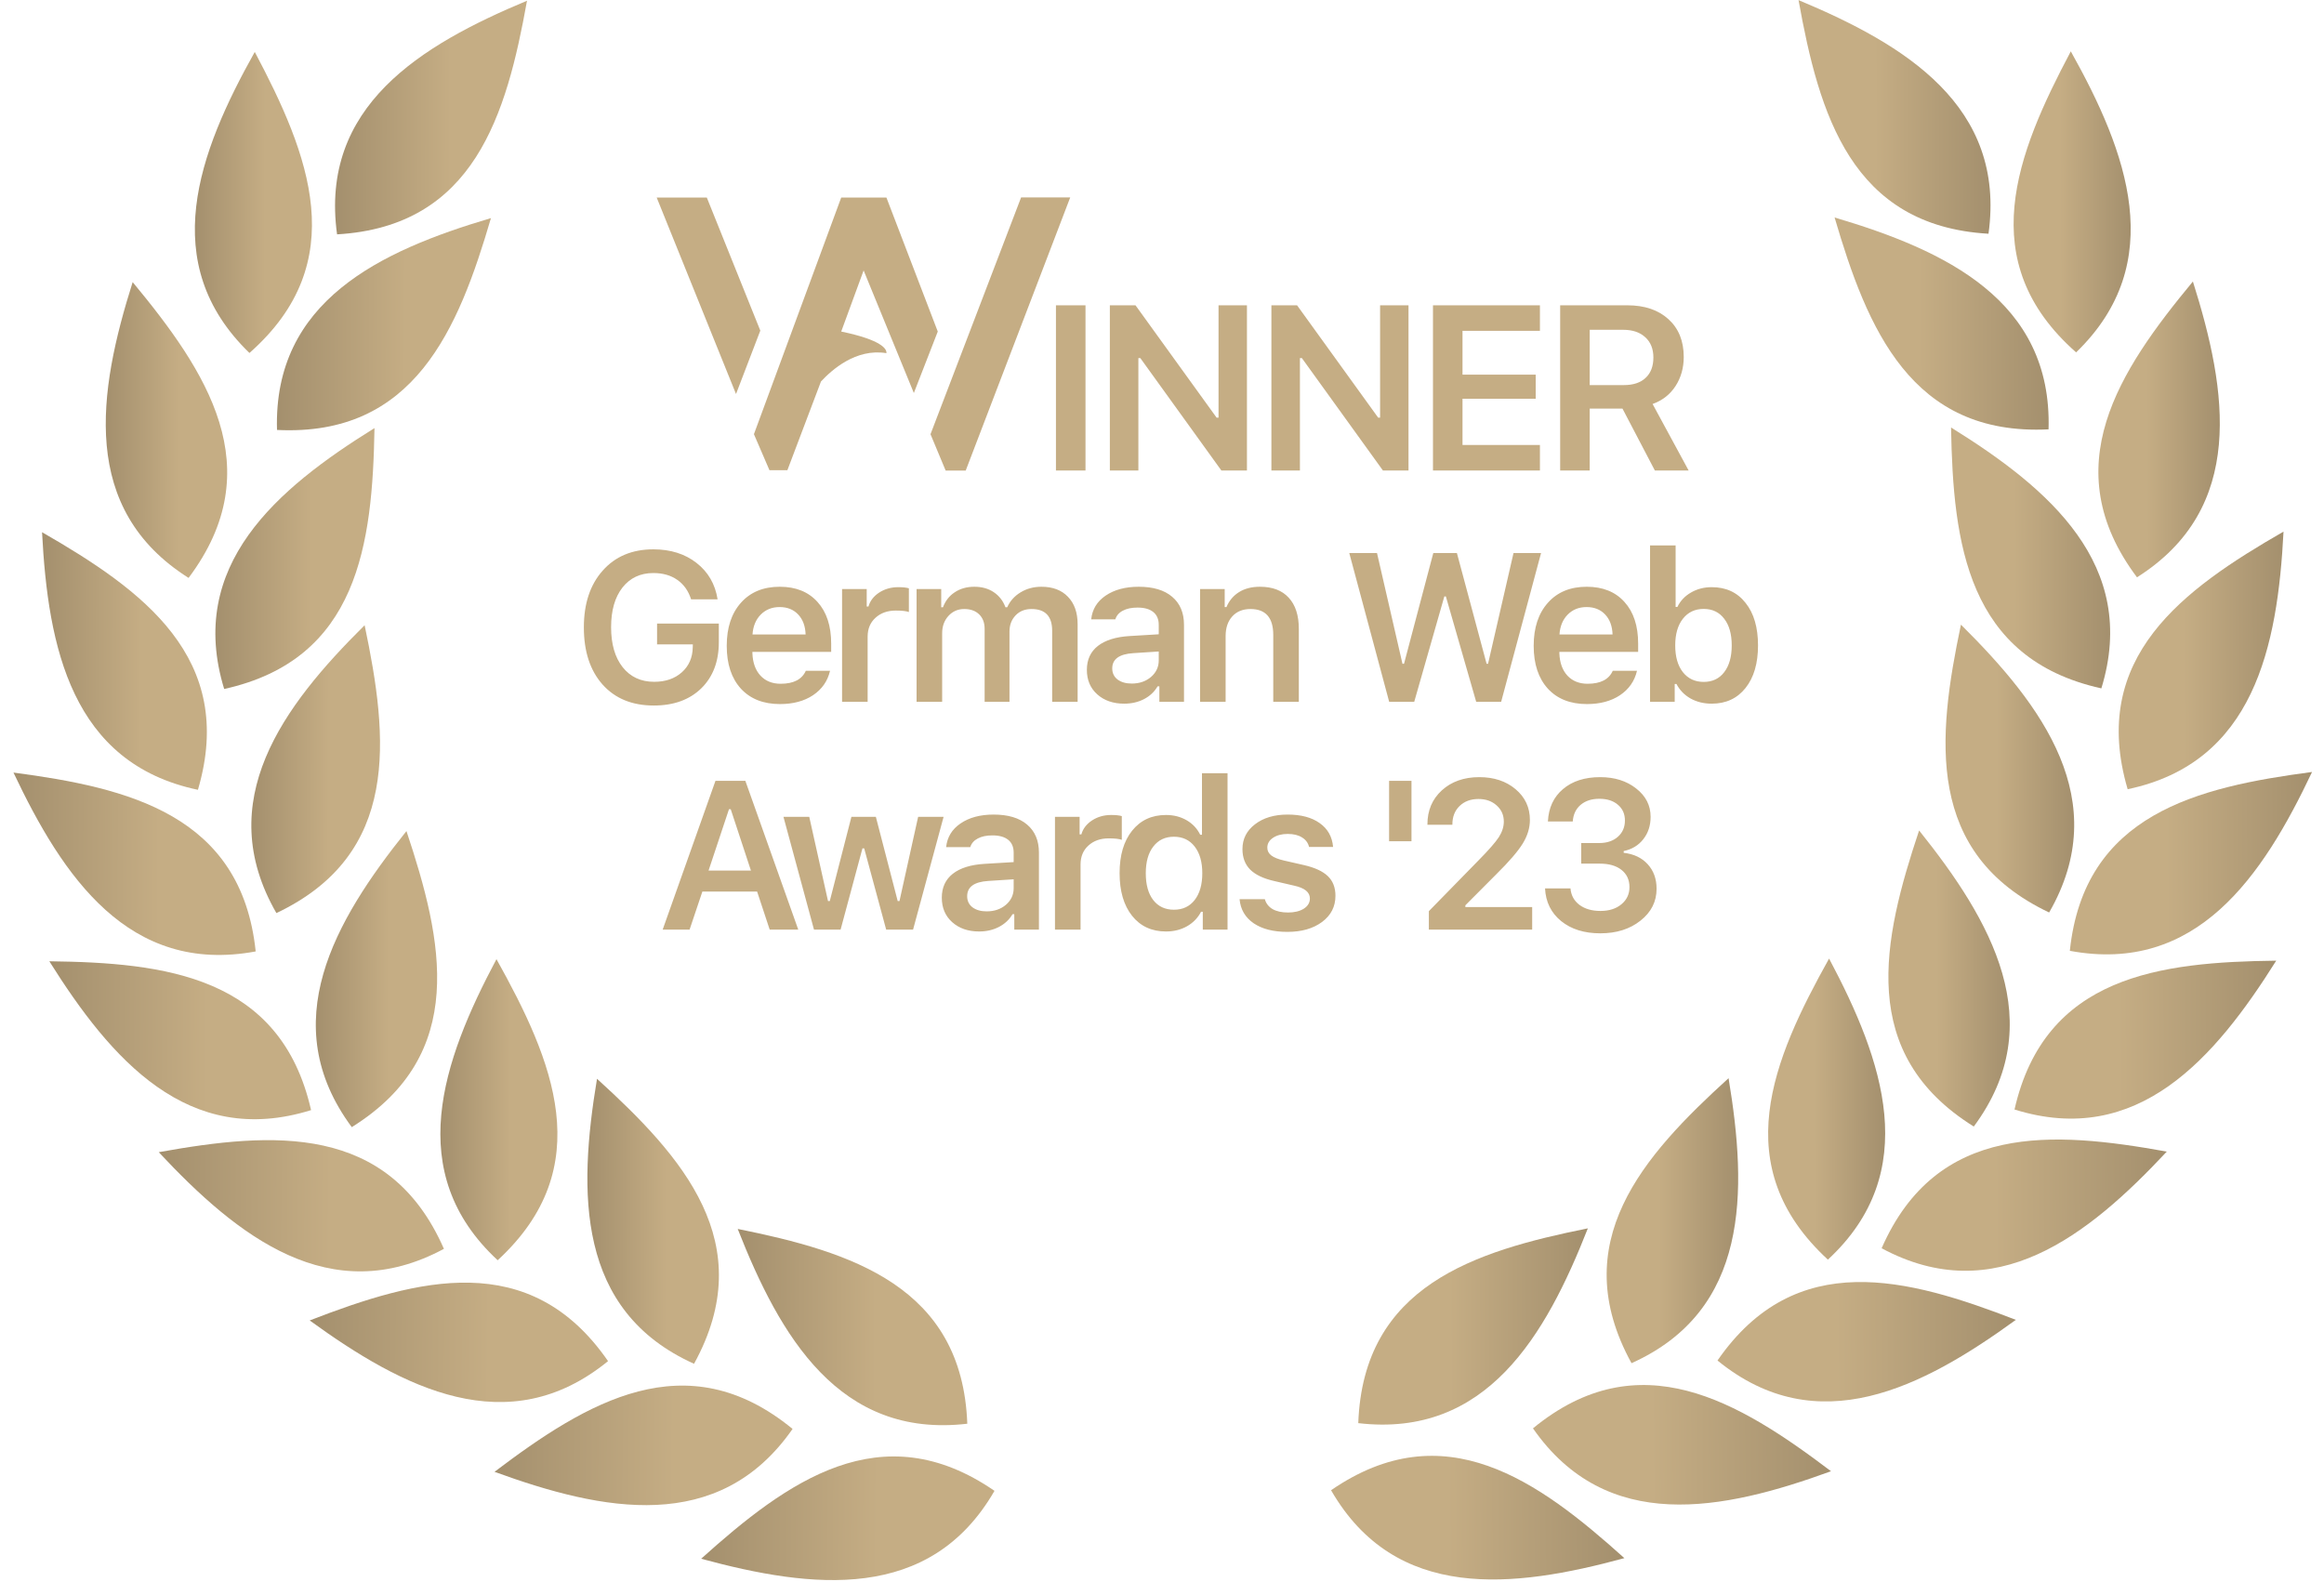 <svg width="134" height="92" viewBox="0 0 134 92" fill="none" xmlns="http://www.w3.org/2000/svg">
<g clip-path="url(#clip0_775_222)">
<path fill-rule="evenodd" clip-rule="evenodd" d="M76.748 85.936C83.277 81.44 88.698 85.388 93.661 89.852C87.253 91.594 80.467 92.383 76.748 85.936Z" fill="url(#paint0_linear_775_222)"/>
<path fill-rule="evenodd" clip-rule="evenodd" d="M78.317 82.067C78.607 74.144 85.01 72.151 91.554 70.834C89.126 77.014 85.709 82.93 78.317 82.067Z" fill="url(#paint1_linear_775_222)"/>
<path fill-rule="evenodd" clip-rule="evenodd" d="M88.39 82.367C94.516 77.335 100.251 80.811 105.575 84.84C99.337 87.116 92.641 88.476 88.39 82.367Z" fill="url(#paint2_linear_775_222)"/>
<path fill-rule="evenodd" clip-rule="evenodd" d="M94.072 78.61C90.255 71.662 94.727 66.665 99.668 62.175C100.756 68.725 100.86 75.557 94.072 78.61Z" fill="url(#paint3_linear_775_222)"/>
<path fill-rule="evenodd" clip-rule="evenodd" d="M99.03 78.455C103.537 71.934 110.006 73.699 116.232 76.111C110.86 80.013 104.796 83.162 99.03 78.456V78.455Z" fill="url(#paint4_linear_775_222)"/>
<path fill-rule="evenodd" clip-rule="evenodd" d="M105.395 72.638C99.563 67.268 102.211 61.107 105.463 55.277C108.582 61.139 110.856 67.582 105.395 72.638Z" fill="url(#paint5_linear_775_222)"/>
<path fill-rule="evenodd" clip-rule="evenodd" d="M108.493 71.982C111.677 64.722 118.364 65.225 124.935 66.408C120.403 71.261 115.049 75.505 108.493 71.982Z" fill="url(#paint6_linear_775_222)"/>
<path fill-rule="evenodd" clip-rule="evenodd" d="M113.807 64.963C107.08 60.768 108.539 54.223 110.654 47.89C114.806 53.074 118.236 58.981 113.807 64.963Z" fill="url(#paint7_linear_775_222)"/>
<path fill-rule="evenodd" clip-rule="evenodd" d="M116.155 63.981C117.909 56.251 124.57 55.48 131.245 55.398C127.713 61.021 123.258 66.201 116.155 63.981Z" fill="url(#paint8_linear_775_222)"/>
<path fill-rule="evenodd" clip-rule="evenodd" d="M118.152 52.62C110.99 49.223 111.69 42.554 113.066 36.022C117.783 40.694 121.867 46.171 118.152 52.62Z" fill="url(#paint9_linear_775_222)"/>
<path fill-rule="evenodd" clip-rule="evenodd" d="M119.345 54.831C120.169 46.947 126.692 45.39 133.311 44.517C130.472 50.52 126.663 56.192 119.345 54.831Z" fill="url(#paint10_linear_775_222)"/>
<path fill-rule="evenodd" clip-rule="evenodd" d="M121.163 39.696C113.423 37.985 112.615 31.328 112.496 24.652C118.139 28.153 123.343 32.579 121.163 39.696Z" fill="url(#paint11_linear_775_222)"/>
<path fill-rule="evenodd" clip-rule="evenodd" d="M122.679 45.511C120.439 37.906 125.878 33.984 131.666 30.656C131.325 37.288 129.963 43.983 122.679 45.511Z" fill="url(#paint12_linear_775_222)"/>
<path fill-rule="evenodd" clip-rule="evenodd" d="M118.118 24.759C110.2 25.155 107.661 18.949 105.782 12.542C112.149 14.427 118.339 17.319 118.118 24.759Z" fill="url(#paint13_linear_775_222)"/>
<path fill-rule="evenodd" clip-rule="evenodd" d="M123.217 33.292C118.459 26.951 122.183 21.375 126.441 16.233C128.442 22.565 129.507 29.313 123.217 33.292Z" fill="url(#paint14_linear_775_222)"/>
<path fill-rule="evenodd" clip-rule="evenodd" d="M114.655 13.479C106.741 13.022 104.884 6.579 103.703 0.007C109.831 2.565 115.674 6.106 114.655 13.479Z" fill="url(#paint15_linear_775_222)"/>
<path fill-rule="evenodd" clip-rule="evenodd" d="M119.707 20.32C113.761 15.079 116.275 8.861 119.401 2.961C122.645 8.756 125.058 15.147 119.707 20.32Z" fill="url(#paint16_linear_775_222)"/>
<path fill-rule="evenodd" clip-rule="evenodd" d="M57.342 85.971C50.812 81.475 45.392 85.422 40.428 89.887C46.837 91.628 53.622 92.418 57.342 85.971Z" fill="url(#paint17_linear_775_222)"/>
<path fill-rule="evenodd" clip-rule="evenodd" d="M55.773 82.101C55.483 74.179 49.08 72.186 42.536 70.868C44.964 77.048 48.381 82.965 55.773 82.101Z" fill="url(#paint18_linear_775_222)"/>
<path fill-rule="evenodd" clip-rule="evenodd" d="M45.699 82.401C39.572 77.369 33.838 80.845 28.514 84.874C34.752 87.15 41.447 88.51 45.699 82.401Z" fill="url(#paint19_linear_775_222)"/>
<path fill-rule="evenodd" clip-rule="evenodd" d="M40.018 78.644C43.836 71.696 39.363 66.7 34.423 62.209C33.334 68.76 33.23 75.591 40.018 78.644Z" fill="url(#paint20_linear_775_222)"/>
<path fill-rule="evenodd" clip-rule="evenodd" d="M35.059 78.49C30.553 71.969 24.083 73.734 17.857 76.145C23.23 80.048 29.293 83.197 35.059 78.491V78.49Z" fill="url(#paint21_linear_775_222)"/>
<path fill-rule="evenodd" clip-rule="evenodd" d="M28.695 72.673C34.527 67.303 31.879 61.142 28.626 55.311C25.508 61.174 23.233 67.616 28.695 72.673Z" fill="url(#paint22_linear_775_222)"/>
<path fill-rule="evenodd" clip-rule="evenodd" d="M25.596 72.016C22.412 64.757 15.725 65.26 9.154 66.442C13.686 71.296 19.04 75.54 25.596 72.016Z" fill="url(#paint23_linear_775_222)"/>
<path fill-rule="evenodd" clip-rule="evenodd" d="M20.283 64.998C27.009 60.802 25.55 54.258 23.436 47.925C19.284 53.108 15.854 59.016 20.283 64.998Z" fill="url(#paint24_linear_775_222)"/>
<path fill-rule="evenodd" clip-rule="evenodd" d="M17.936 64.016C16.182 56.285 9.52 55.514 2.845 55.433C6.377 61.056 10.832 66.236 17.936 64.016Z" fill="url(#paint25_linear_775_222)"/>
<path fill-rule="evenodd" clip-rule="evenodd" d="M15.937 52.654C23.1 49.258 22.4 42.588 21.024 36.055C16.306 40.728 12.222 46.205 15.937 52.654Z" fill="url(#paint26_linear_775_222)"/>
<path fill-rule="evenodd" clip-rule="evenodd" d="M14.743 54.865C13.92 46.981 7.397 45.425 0.777 44.551C3.617 50.553 7.425 56.226 14.743 54.865Z" fill="url(#paint27_linear_775_222)"/>
<path fill-rule="evenodd" clip-rule="evenodd" d="M12.926 39.731C20.667 38.02 21.475 31.363 21.593 24.687C15.951 28.188 10.746 32.613 12.926 39.731Z" fill="url(#paint28_linear_775_222)"/>
<path fill-rule="evenodd" clip-rule="evenodd" d="M11.412 45.545C13.652 37.941 8.213 34.019 2.425 30.691C2.766 37.322 4.128 44.017 11.412 45.545Z" fill="url(#paint29_linear_775_222)"/>
<path fill-rule="evenodd" clip-rule="evenodd" d="M15.972 24.793C23.89 25.19 26.429 18.983 28.308 12.577C21.941 14.461 15.751 17.354 15.972 24.793Z" fill="url(#paint30_linear_775_222)"/>
<path fill-rule="evenodd" clip-rule="evenodd" d="M10.873 33.326C15.632 26.986 11.908 21.409 7.649 16.268C5.649 22.6 4.583 29.348 10.873 33.326Z" fill="url(#paint31_linear_775_222)"/>
<path fill-rule="evenodd" clip-rule="evenodd" d="M19.435 13.514C27.349 13.056 29.206 6.613 30.387 0.042C24.259 2.599 18.415 6.14 19.435 13.514Z" fill="url(#paint32_linear_775_222)"/>
<path fill-rule="evenodd" clip-rule="evenodd" d="M14.383 20.354C20.329 15.113 17.816 8.896 14.69 2.995C11.445 8.79 9.032 15.181 14.383 20.354Z" fill="url(#paint33_linear_775_222)"/>
<path d="M62.589 27.134H60.885V17.605H62.589V27.134ZM65.638 27.134H63.993V17.605H65.472L70.148 24.083H70.26V17.605H71.898V27.134H70.425L65.75 20.649H65.638V27.134ZM74.953 27.134H73.308V17.605H74.788L79.463 24.083H79.575V17.605H81.213V27.134H79.74L75.065 20.649H74.953V27.134ZM88.791 25.661V27.134H82.624V17.605H88.791V19.077H84.327V21.606H88.547V22.993H84.327V25.661H88.791ZM91.661 19.018V22.207H93.629C94.171 22.207 94.589 22.069 94.884 21.791C95.183 21.514 95.333 21.122 95.333 20.616C95.333 20.119 95.177 19.729 94.864 19.447C94.556 19.161 94.131 19.018 93.59 19.018H91.661ZM91.661 23.561V27.134H89.958V17.605H93.827C94.827 17.605 95.619 17.873 96.205 18.41C96.79 18.943 97.083 19.667 97.083 20.583C97.083 21.217 96.924 21.778 96.607 22.267C96.291 22.751 95.85 23.095 95.287 23.297L97.367 27.134H95.419L93.55 23.561H91.661Z" fill="#C5AD84"/>
<path d="M41.447 37.034C41.447 38.148 41.108 39.036 40.431 39.698C39.753 40.356 38.841 40.685 37.696 40.685C36.451 40.685 35.468 40.282 34.747 39.478C34.026 38.669 33.665 37.569 33.665 36.178C33.665 34.807 34.028 33.715 34.753 32.903C35.478 32.086 36.451 31.678 37.672 31.678C38.663 31.678 39.493 31.94 40.163 32.463C40.833 32.986 41.237 33.685 41.376 34.561H39.848C39.693 34.074 39.428 33.699 39.051 33.438C38.679 33.176 38.219 33.045 37.672 33.045C36.923 33.045 36.328 33.325 35.889 33.883C35.453 34.443 35.235 35.203 35.235 36.167C35.235 37.142 35.457 37.91 35.901 38.473C36.348 39.036 36.955 39.317 37.719 39.317C38.373 39.317 38.905 39.135 39.313 38.77C39.721 38.406 39.931 37.928 39.943 37.338L39.949 37.159H37.886V35.959H41.447V37.034ZM44.953 35.007C44.513 35.007 44.15 35.152 43.864 35.441C43.579 35.73 43.421 36.113 43.389 36.589H46.451C46.435 36.105 46.292 35.721 46.023 35.435C45.753 35.15 45.396 35.007 44.953 35.007ZM46.463 38.681H47.86C47.721 39.276 47.394 39.745 46.879 40.09C46.367 40.431 45.731 40.601 44.97 40.601C44.015 40.601 43.264 40.304 42.717 39.71C42.174 39.111 41.903 38.289 41.903 37.242C41.903 36.196 42.176 35.368 42.723 34.758C43.27 34.143 44.015 33.836 44.959 33.836C45.886 33.836 46.611 34.127 47.134 34.71C47.661 35.289 47.925 36.091 47.925 37.118V37.593H43.383V37.671C43.403 38.214 43.557 38.644 43.847 38.961C44.14 39.274 44.528 39.43 45.012 39.43C45.757 39.43 46.24 39.181 46.463 38.681ZM48.553 40.471V33.967H49.974V34.977H50.075C50.166 34.653 50.37 34.385 50.687 34.175C51.008 33.965 51.377 33.86 51.793 33.86C52.059 33.86 52.263 33.882 52.405 33.925V35.293C52.255 35.237 52.003 35.209 51.651 35.209C51.171 35.209 50.781 35.348 50.479 35.626C50.178 35.899 50.027 36.261 50.027 36.713V40.471H48.553ZM52.849 40.471V33.967H54.27V35.019H54.371C54.51 34.647 54.738 34.357 55.055 34.151C55.372 33.941 55.746 33.836 56.178 33.836C56.618 33.836 56.993 33.941 57.302 34.151C57.611 34.357 57.835 34.647 57.974 35.019H58.075C58.237 34.658 58.495 34.371 58.848 34.157C59.2 33.943 59.601 33.836 60.049 33.836C60.699 33.836 61.208 34.028 61.576 34.413C61.949 34.797 62.135 35.326 62.135 36V40.471H60.667V36.374C60.667 35.538 60.27 35.12 59.478 35.12C59.097 35.12 58.79 35.243 58.556 35.489C58.323 35.734 58.206 36.045 58.206 36.422V40.471H56.773V36.267C56.773 35.911 56.668 35.632 56.458 35.429C56.248 35.223 55.96 35.12 55.596 35.12C55.231 35.12 54.928 35.253 54.686 35.518C54.444 35.784 54.324 36.117 54.324 36.517V40.471H52.849ZM65.254 39.418C65.698 39.418 66.069 39.291 66.366 39.038C66.663 38.78 66.812 38.463 66.812 38.087V37.569L65.343 37.665C64.535 37.716 64.131 38.01 64.131 38.544C64.131 38.814 64.234 39.028 64.44 39.187C64.65 39.341 64.921 39.418 65.254 39.418ZM64.82 40.578C64.186 40.578 63.669 40.399 63.269 40.043C62.868 39.686 62.668 39.214 62.668 38.628C62.668 38.041 62.88 37.581 63.304 37.248C63.732 36.916 64.343 36.725 65.135 36.678L66.812 36.577V36.03C66.812 35.709 66.707 35.463 66.497 35.293C66.287 35.122 65.984 35.037 65.587 35.037C65.246 35.037 64.965 35.096 64.743 35.215C64.521 35.33 64.376 35.497 64.309 35.715H62.918C62.977 35.14 63.255 34.684 63.75 34.347C64.25 34.006 64.886 33.836 65.659 33.836C66.491 33.836 67.133 34.028 67.585 34.413C68.041 34.797 68.268 35.336 68.268 36.03V40.471H66.848V39.579H66.746C66.564 39.892 66.303 40.138 65.962 40.316C65.625 40.49 65.244 40.578 64.82 40.578ZM69.194 40.471V33.967H70.615V35.007H70.716C70.874 34.635 71.116 34.347 71.441 34.145C71.77 33.939 72.172 33.836 72.648 33.836C73.369 33.836 73.922 34.046 74.306 34.466C74.695 34.886 74.889 35.485 74.889 36.261V40.471H73.415V36.612C73.415 35.618 72.977 35.12 72.101 35.12C71.661 35.12 71.312 35.261 71.055 35.542C70.797 35.824 70.668 36.204 70.668 36.684V40.471H69.194ZM83.279 34.395L81.543 40.471H80.099L77.798 31.892H79.397L80.865 38.277H80.955L82.643 31.892H84.004L85.716 38.277H85.8L87.268 31.892H88.856L86.555 40.471H85.116L83.368 34.395H83.279ZM91.481 35.007C91.041 35.007 90.678 35.152 90.393 35.441C90.108 35.73 89.949 36.113 89.918 36.589H92.979C92.963 36.105 92.821 35.721 92.551 35.435C92.282 35.15 91.925 35.007 91.481 35.007ZM92.991 38.681H94.388C94.249 39.276 93.922 39.745 93.407 40.09C92.896 40.431 92.26 40.601 91.499 40.601C90.544 40.601 89.793 40.304 89.246 39.71C88.703 39.111 88.431 38.289 88.431 37.242C88.431 36.196 88.705 35.368 89.252 34.758C89.799 34.143 90.544 33.836 91.487 33.836C92.414 33.836 93.14 34.127 93.663 34.71C94.19 35.289 94.454 36.091 94.454 37.118V37.593H89.912V37.671C89.931 38.214 90.086 38.644 90.375 38.961C90.669 39.274 91.057 39.43 91.54 39.43C92.286 39.43 92.769 39.181 92.991 38.681ZM98.696 40.578C98.24 40.578 97.834 40.478 97.477 40.28C97.121 40.078 96.849 39.799 96.663 39.442H96.562V40.471H95.141V31.452H96.615V35.001H96.716C96.887 34.649 97.149 34.371 97.501 34.169C97.854 33.963 98.252 33.86 98.696 33.86C99.521 33.86 100.171 34.161 100.646 34.764C101.126 35.362 101.366 36.18 101.366 37.219C101.366 38.253 101.126 39.072 100.646 39.674C100.167 40.276 99.517 40.578 98.696 40.578ZM99.415 35.679C99.13 35.303 98.736 35.114 98.232 35.114C97.729 35.114 97.329 35.304 97.031 35.685C96.738 36.061 96.592 36.573 96.592 37.219C96.592 37.869 96.738 38.382 97.031 38.758C97.329 39.135 97.729 39.323 98.232 39.323C98.736 39.323 99.13 39.137 99.415 38.764C99.705 38.388 99.85 37.873 99.85 37.219C99.85 36.565 99.705 36.051 99.415 35.679ZM44.38 53.607L43.655 51.414H40.498L39.761 53.607H38.209L41.253 45.029H42.977L46.027 53.607H44.38ZM42.032 46.664L40.855 50.201H43.298L42.133 46.664H42.032ZM54.407 47.104L52.647 53.607H51.096L49.829 48.923H49.728L48.468 53.607H46.934L45.174 47.104H46.661L47.743 51.961H47.844L49.092 47.104H50.501L51.761 51.961H51.863L52.939 47.104H54.407ZM56.89 52.555C57.334 52.555 57.704 52.428 58.002 52.175C58.299 51.917 58.447 51.6 58.447 51.224V50.706L56.979 50.801C56.171 50.853 55.766 51.146 55.766 51.681C55.766 51.951 55.869 52.165 56.075 52.323C56.285 52.478 56.557 52.555 56.89 52.555ZM56.456 53.715C55.822 53.715 55.305 53.536 54.904 53.179C54.504 52.823 54.304 52.351 54.304 51.764C54.304 51.178 54.516 50.718 54.94 50.385C55.368 50.052 55.978 49.862 56.771 49.815L58.447 49.714V49.166C58.447 48.846 58.343 48.6 58.132 48.429C57.922 48.259 57.619 48.174 57.223 48.174C56.882 48.174 56.6 48.233 56.379 48.352C56.157 48.467 56.012 48.633 55.945 48.852H54.553C54.613 48.277 54.89 47.821 55.386 47.484C55.885 47.143 56.521 46.973 57.294 46.973C58.127 46.973 58.769 47.165 59.22 47.549C59.676 47.934 59.904 48.473 59.904 49.166V53.607H58.483V52.716H58.382C58.2 53.029 57.938 53.275 57.597 53.453C57.26 53.627 56.88 53.715 56.456 53.715ZM60.829 53.607V47.104H62.25V48.114H62.351C62.442 47.789 62.647 47.522 62.964 47.312C63.285 47.102 63.653 46.997 64.069 46.997C64.335 46.997 64.539 47.018 64.682 47.062V48.429C64.531 48.374 64.279 48.346 63.927 48.346C63.447 48.346 63.057 48.485 62.755 48.762C62.454 49.036 62.304 49.398 62.304 49.85V53.607H60.829ZM67.23 53.715C66.406 53.715 65.754 53.413 65.274 52.811C64.794 52.205 64.555 51.384 64.555 50.35C64.555 49.323 64.794 48.509 65.274 47.906C65.758 47.3 66.409 46.997 67.23 46.997C67.674 46.997 68.07 47.098 68.419 47.3C68.768 47.502 69.029 47.781 69.204 48.138H69.305V44.589H70.779V53.607H69.352V52.579H69.251C69.065 52.936 68.793 53.215 68.437 53.417C68.084 53.615 67.682 53.715 67.23 53.715ZM68.883 48.816C68.589 48.439 68.191 48.251 67.688 48.251C67.184 48.251 66.788 48.439 66.499 48.816C66.209 49.188 66.065 49.702 66.065 50.355C66.065 51.014 66.207 51.529 66.493 51.901C66.782 52.274 67.18 52.46 67.688 52.46C68.195 52.46 68.593 52.274 68.883 51.901C69.176 51.525 69.323 51.01 69.323 50.355C69.323 49.706 69.176 49.192 68.883 48.816ZM71.639 48.964C71.639 48.378 71.881 47.9 72.364 47.532C72.848 47.159 73.474 46.973 74.243 46.973C75.016 46.973 75.632 47.137 76.092 47.466C76.555 47.791 76.813 48.249 76.865 48.84H75.48C75.424 48.606 75.289 48.423 75.075 48.293C74.865 48.158 74.59 48.09 74.249 48.09C73.908 48.09 73.627 48.164 73.405 48.31C73.183 48.457 73.072 48.647 73.072 48.881C73.072 49.063 73.149 49.214 73.304 49.333C73.462 49.452 73.706 49.549 74.035 49.624L75.182 49.886C75.808 50.029 76.268 50.241 76.561 50.522C76.855 50.803 77.001 51.182 77.001 51.657C77.001 52.28 76.744 52.783 76.228 53.167C75.713 53.548 75.047 53.738 74.231 53.738C73.418 53.738 72.769 53.572 72.281 53.239C71.798 52.906 71.528 52.444 71.472 51.854H72.929C73 52.099 73.149 52.29 73.375 52.424C73.605 52.555 73.902 52.621 74.267 52.621C74.639 52.621 74.942 52.547 75.176 52.401C75.41 52.25 75.527 52.054 75.527 51.812C75.527 51.451 75.228 51.206 74.629 51.075L73.476 50.807C72.85 50.665 72.386 50.445 72.085 50.147C71.788 49.846 71.639 49.452 71.639 48.964ZM81.385 48.513H80.094V45.029H81.385V48.513ZM82.304 47.538C82.304 46.737 82.581 46.083 83.136 45.576C83.695 45.068 84.414 44.815 85.294 44.815C86.142 44.815 86.84 45.047 87.387 45.51C87.938 45.974 88.213 46.565 88.213 47.282C88.213 47.742 88.075 48.198 87.797 48.649C87.52 49.097 87.016 49.682 86.287 50.403L84.492 52.205V52.305H88.344V53.607H82.387V52.543L85.247 49.618C85.833 49.024 86.224 48.578 86.418 48.281C86.612 47.98 86.709 47.678 86.709 47.377C86.709 47.001 86.57 46.689 86.293 46.444C86.02 46.198 85.671 46.075 85.247 46.075C84.799 46.075 84.436 46.21 84.159 46.479C83.881 46.749 83.743 47.102 83.743 47.538V47.561H82.304V47.538ZM91.172 49.803V48.614H92.218C92.654 48.614 93.009 48.495 93.282 48.257C93.556 48.015 93.692 47.702 93.692 47.318C93.692 46.937 93.558 46.634 93.288 46.408C93.023 46.178 92.666 46.063 92.218 46.063C91.774 46.063 91.413 46.18 91.136 46.414C90.863 46.648 90.712 46.967 90.684 47.371H89.251C89.291 46.582 89.58 45.96 90.12 45.504C90.659 45.045 91.374 44.815 92.266 44.815C93.098 44.815 93.79 45.033 94.34 45.469C94.895 45.901 95.173 46.446 95.173 47.104C95.173 47.607 95.032 48.037 94.751 48.394C94.473 48.75 94.097 48.978 93.621 49.077V49.178C94.208 49.246 94.669 49.466 95.006 49.838C95.347 50.211 95.517 50.682 95.517 51.253C95.517 51.99 95.208 52.603 94.59 53.09C93.976 53.578 93.203 53.821 92.272 53.821C91.348 53.821 90.595 53.586 90.012 53.114C89.434 52.642 89.125 52.014 89.085 51.23H90.553C90.585 51.626 90.757 51.943 91.07 52.181C91.384 52.414 91.788 52.531 92.283 52.531C92.775 52.531 93.175 52.405 93.484 52.151C93.797 51.893 93.954 51.562 93.954 51.158C93.954 50.738 93.801 50.407 93.496 50.165C93.191 49.923 92.775 49.803 92.248 49.803H91.172Z" fill="#C5AD84"/>
<path fill-rule="evenodd" clip-rule="evenodd" d="M54.526 27.136L53.652 25.04L58.876 11.384H61.708L55.682 27.136H54.526ZM42.438 22.721L37.864 11.391H40.754L43.839 19.065L42.438 22.721ZM43.471 25.037L44.366 27.114H45.4L47.337 21.998C47.953 21.34 49.343 20.076 51.11 20.365C51.142 20.131 50.849 19.605 48.504 19.119L49.796 15.595L52.692 22.664L54.071 19.119L51.11 11.391H48.504L43.471 25.037Z" fill="#C5AD84"/>
</g>
<defs>
<linearGradient id="paint0_linear_775_222" x1="76.747" y1="86.023" x2="96.536" y2="85.881" gradientUnits="userSpaceOnUse">
<stop offset="0.339" stop-color="#C5AD84"/>
<stop offset="1" stop-color="#9A8767"/>
</linearGradient>
<linearGradient id="paint1_linear_775_222" x1="78.316" y1="74.119" x2="93.805" y2="74.064" gradientUnits="userSpaceOnUse">
<stop offset="0.339" stop-color="#C5AD84"/>
<stop offset="1" stop-color="#9A8767"/>
</linearGradient>
<linearGradient id="paint2_linear_775_222" x1="88.389" y1="81.87" x2="108.496" y2="81.718" gradientUnits="userSpaceOnUse">
<stop offset="0.339" stop-color="#C5AD84"/>
<stop offset="1" stop-color="#9A8767"/>
</linearGradient>
<linearGradient id="paint3_linear_775_222" x1="92.638" y1="66.946" x2="101.512" y2="66.934" gradientUnits="userSpaceOnUse">
<stop offset="0.339" stop-color="#C5AD84"/>
<stop offset="1" stop-color="#9A8767"/>
</linearGradient>
<linearGradient id="paint4_linear_775_222" x1="99.029" y1="75.929" x2="119.156" y2="75.776" gradientUnits="userSpaceOnUse">
<stop offset="0.339" stop-color="#C5AD84"/>
<stop offset="1" stop-color="#9A8767"/>
</linearGradient>
<linearGradient id="paint5_linear_775_222" x1="101.949" y1="60.317" x2="109.846" y2="60.308" gradientUnits="userSpaceOnUse">
<stop offset="0.339" stop-color="#C5AD84"/>
<stop offset="1" stop-color="#9A8767"/>
</linearGradient>
<linearGradient id="paint6_linear_775_222" x1="108.492" y1="67.91" x2="127.73" y2="67.784" gradientUnits="userSpaceOnUse">
<stop offset="0.339" stop-color="#C5AD84"/>
<stop offset="1" stop-color="#9A8767"/>
</linearGradient>
<linearGradient id="paint7_linear_775_222" x1="108.883" y1="52.847" x2="117.07" y2="52.837" gradientUnits="userSpaceOnUse">
<stop offset="0.339" stop-color="#C5AD84"/>
<stop offset="1" stop-color="#9A8767"/>
</linearGradient>
<linearGradient id="paint8_linear_775_222" x1="116.154" y1="58.043" x2="133.811" y2="57.954" gradientUnits="userSpaceOnUse">
<stop offset="0.339" stop-color="#C5AD84"/>
<stop offset="1" stop-color="#9A8767"/>
</linearGradient>
<linearGradient id="paint9_linear_775_222" x1="112.177" y1="40.84" x2="120.859" y2="40.829" gradientUnits="userSpaceOnUse">
<stop offset="0.339" stop-color="#C5AD84"/>
<stop offset="1" stop-color="#9A8767"/>
</linearGradient>
<linearGradient id="paint10_linear_775_222" x1="119.345" y1="47.571" x2="135.686" y2="47.505" gradientUnits="userSpaceOnUse">
<stop offset="0.339" stop-color="#C5AD84"/>
<stop offset="1" stop-color="#9A8767"/>
</linearGradient>
<linearGradient id="paint11_linear_775_222" x1="112.496" y1="29.02" x2="123.231" y2="29" gradientUnits="userSpaceOnUse">
<stop offset="0.339" stop-color="#C5AD84"/>
<stop offset="1" stop-color="#9A8767"/>
</linearGradient>
<linearGradient id="paint12_linear_775_222" x1="122.163" y1="34.969" x2="133.282" y2="34.947" gradientUnits="userSpaceOnUse">
<stop offset="0.339" stop-color="#C5AD84"/>
<stop offset="1" stop-color="#9A8767"/>
</linearGradient>
<linearGradient id="paint13_linear_775_222" x1="105.781" y1="16.094" x2="120.222" y2="16.05" gradientUnits="userSpaceOnUse">
<stop offset="0.339" stop-color="#C5AD84"/>
<stop offset="1" stop-color="#9A8767"/>
</linearGradient>
<linearGradient id="paint14_linear_775_222" x1="120.991" y1="21.186" x2="129.183" y2="21.176" gradientUnits="userSpaceOnUse">
<stop offset="0.339" stop-color="#C5AD84"/>
<stop offset="1" stop-color="#9A8767"/>
</linearGradient>
<linearGradient id="paint15_linear_775_222" x1="103.702" y1="3.918" x2="116.653" y2="3.886" gradientUnits="userSpaceOnUse">
<stop offset="0.339" stop-color="#C5AD84"/>
<stop offset="1" stop-color="#9A8767"/>
</linearGradient>
<linearGradient id="paint16_linear_775_222" x1="116.103" y1="8.001" x2="124.003" y2="7.992" gradientUnits="userSpaceOnUse">
<stop offset="0.339" stop-color="#C5AD84"/>
<stop offset="1" stop-color="#9A8767"/>
</linearGradient>
<linearGradient id="paint17_linear_775_222" x1="57.342" y1="86.058" x2="37.553" y2="85.915" gradientUnits="userSpaceOnUse">
<stop offset="0.339" stop-color="#C5AD84"/>
<stop offset="1" stop-color="#9A8767"/>
</linearGradient>
<linearGradient id="paint18_linear_775_222" x1="55.773" y1="74.153" x2="40.285" y2="74.099" gradientUnits="userSpaceOnUse">
<stop offset="0.339" stop-color="#C5AD84"/>
<stop offset="1" stop-color="#9A8767"/>
</linearGradient>
<linearGradient id="paint19_linear_775_222" x1="45.699" y1="81.904" x2="25.593" y2="81.752" gradientUnits="userSpaceOnUse">
<stop offset="0.339" stop-color="#C5AD84"/>
<stop offset="1" stop-color="#9A8767"/>
</linearGradient>
<linearGradient id="paint20_linear_775_222" x1="41.453" y1="66.981" x2="32.578" y2="66.968" gradientUnits="userSpaceOnUse">
<stop offset="0.339" stop-color="#C5AD84"/>
<stop offset="1" stop-color="#9A8767"/>
</linearGradient>
<linearGradient id="paint21_linear_775_222" x1="35.06" y1="75.964" x2="14.934" y2="75.811" gradientUnits="userSpaceOnUse">
<stop offset="0.339" stop-color="#C5AD84"/>
<stop offset="1" stop-color="#9A8767"/>
</linearGradient>
<linearGradient id="paint22_linear_775_222" x1="32.141" y1="60.352" x2="24.244" y2="60.342" gradientUnits="userSpaceOnUse">
<stop offset="0.339" stop-color="#C5AD84"/>
<stop offset="1" stop-color="#9A8767"/>
</linearGradient>
<linearGradient id="paint23_linear_775_222" x1="25.597" y1="67.945" x2="6.359" y2="67.818" gradientUnits="userSpaceOnUse">
<stop offset="0.339" stop-color="#C5AD84"/>
<stop offset="1" stop-color="#9A8767"/>
</linearGradient>
<linearGradient id="paint24_linear_775_222" x1="25.206" y1="52.882" x2="17.019" y2="52.871" gradientUnits="userSpaceOnUse">
<stop offset="0.339" stop-color="#C5AD84"/>
<stop offset="1" stop-color="#9A8767"/>
</linearGradient>
<linearGradient id="paint25_linear_775_222" x1="17.936" y1="58.077" x2="0.279" y2="57.989" gradientUnits="userSpaceOnUse">
<stop offset="0.339" stop-color="#C5AD84"/>
<stop offset="1" stop-color="#9A8767"/>
</linearGradient>
<linearGradient id="paint26_linear_775_222" x1="21.912" y1="40.875" x2="13.23" y2="40.863" gradientUnits="userSpaceOnUse">
<stop offset="0.339" stop-color="#C5AD84"/>
<stop offset="1" stop-color="#9A8767"/>
</linearGradient>
<linearGradient id="paint27_linear_775_222" x1="14.744" y1="47.605" x2="-1.597" y2="47.539" gradientUnits="userSpaceOnUse">
<stop offset="0.339" stop-color="#C5AD84"/>
<stop offset="1" stop-color="#9A8767"/>
</linearGradient>
<linearGradient id="paint28_linear_775_222" x1="21.594" y1="29.054" x2="10.858" y2="29.034" gradientUnits="userSpaceOnUse">
<stop offset="0.339" stop-color="#C5AD84"/>
<stop offset="1" stop-color="#9A8767"/>
</linearGradient>
<linearGradient id="paint29_linear_775_222" x1="11.928" y1="35.003" x2="0.809" y2="34.982" gradientUnits="userSpaceOnUse">
<stop offset="0.339" stop-color="#C5AD84"/>
<stop offset="1" stop-color="#9A8767"/>
</linearGradient>
<linearGradient id="paint30_linear_775_222" x1="28.309" y1="16.129" x2="13.868" y2="16.084" gradientUnits="userSpaceOnUse">
<stop offset="0.339" stop-color="#C5AD84"/>
<stop offset="1" stop-color="#9A8767"/>
</linearGradient>
<linearGradient id="paint31_linear_775_222" x1="13.099" y1="21.22" x2="4.907" y2="21.21" gradientUnits="userSpaceOnUse">
<stop offset="0.339" stop-color="#C5AD84"/>
<stop offset="1" stop-color="#9A8767"/>
</linearGradient>
<linearGradient id="paint32_linear_775_222" x1="30.388" y1="3.953" x2="17.436" y2="3.921" gradientUnits="userSpaceOnUse">
<stop offset="0.339" stop-color="#C5AD84"/>
<stop offset="1" stop-color="#9A8767"/>
</linearGradient>
<linearGradient id="paint33_linear_775_222" x1="17.988" y1="8.035" x2="10.087" y2="8.026" gradientUnits="userSpaceOnUse">
<stop offset="0.339" stop-color="#C5AD84"/>
<stop offset="1" stop-color="#9A8767"/>
</linearGradient>
<clipPath id="clip0_775_222">
<rect width="132.544" height="91.125" fill="white" transform="translate(0.774)"/>
</clipPath>
</defs>
</svg>
